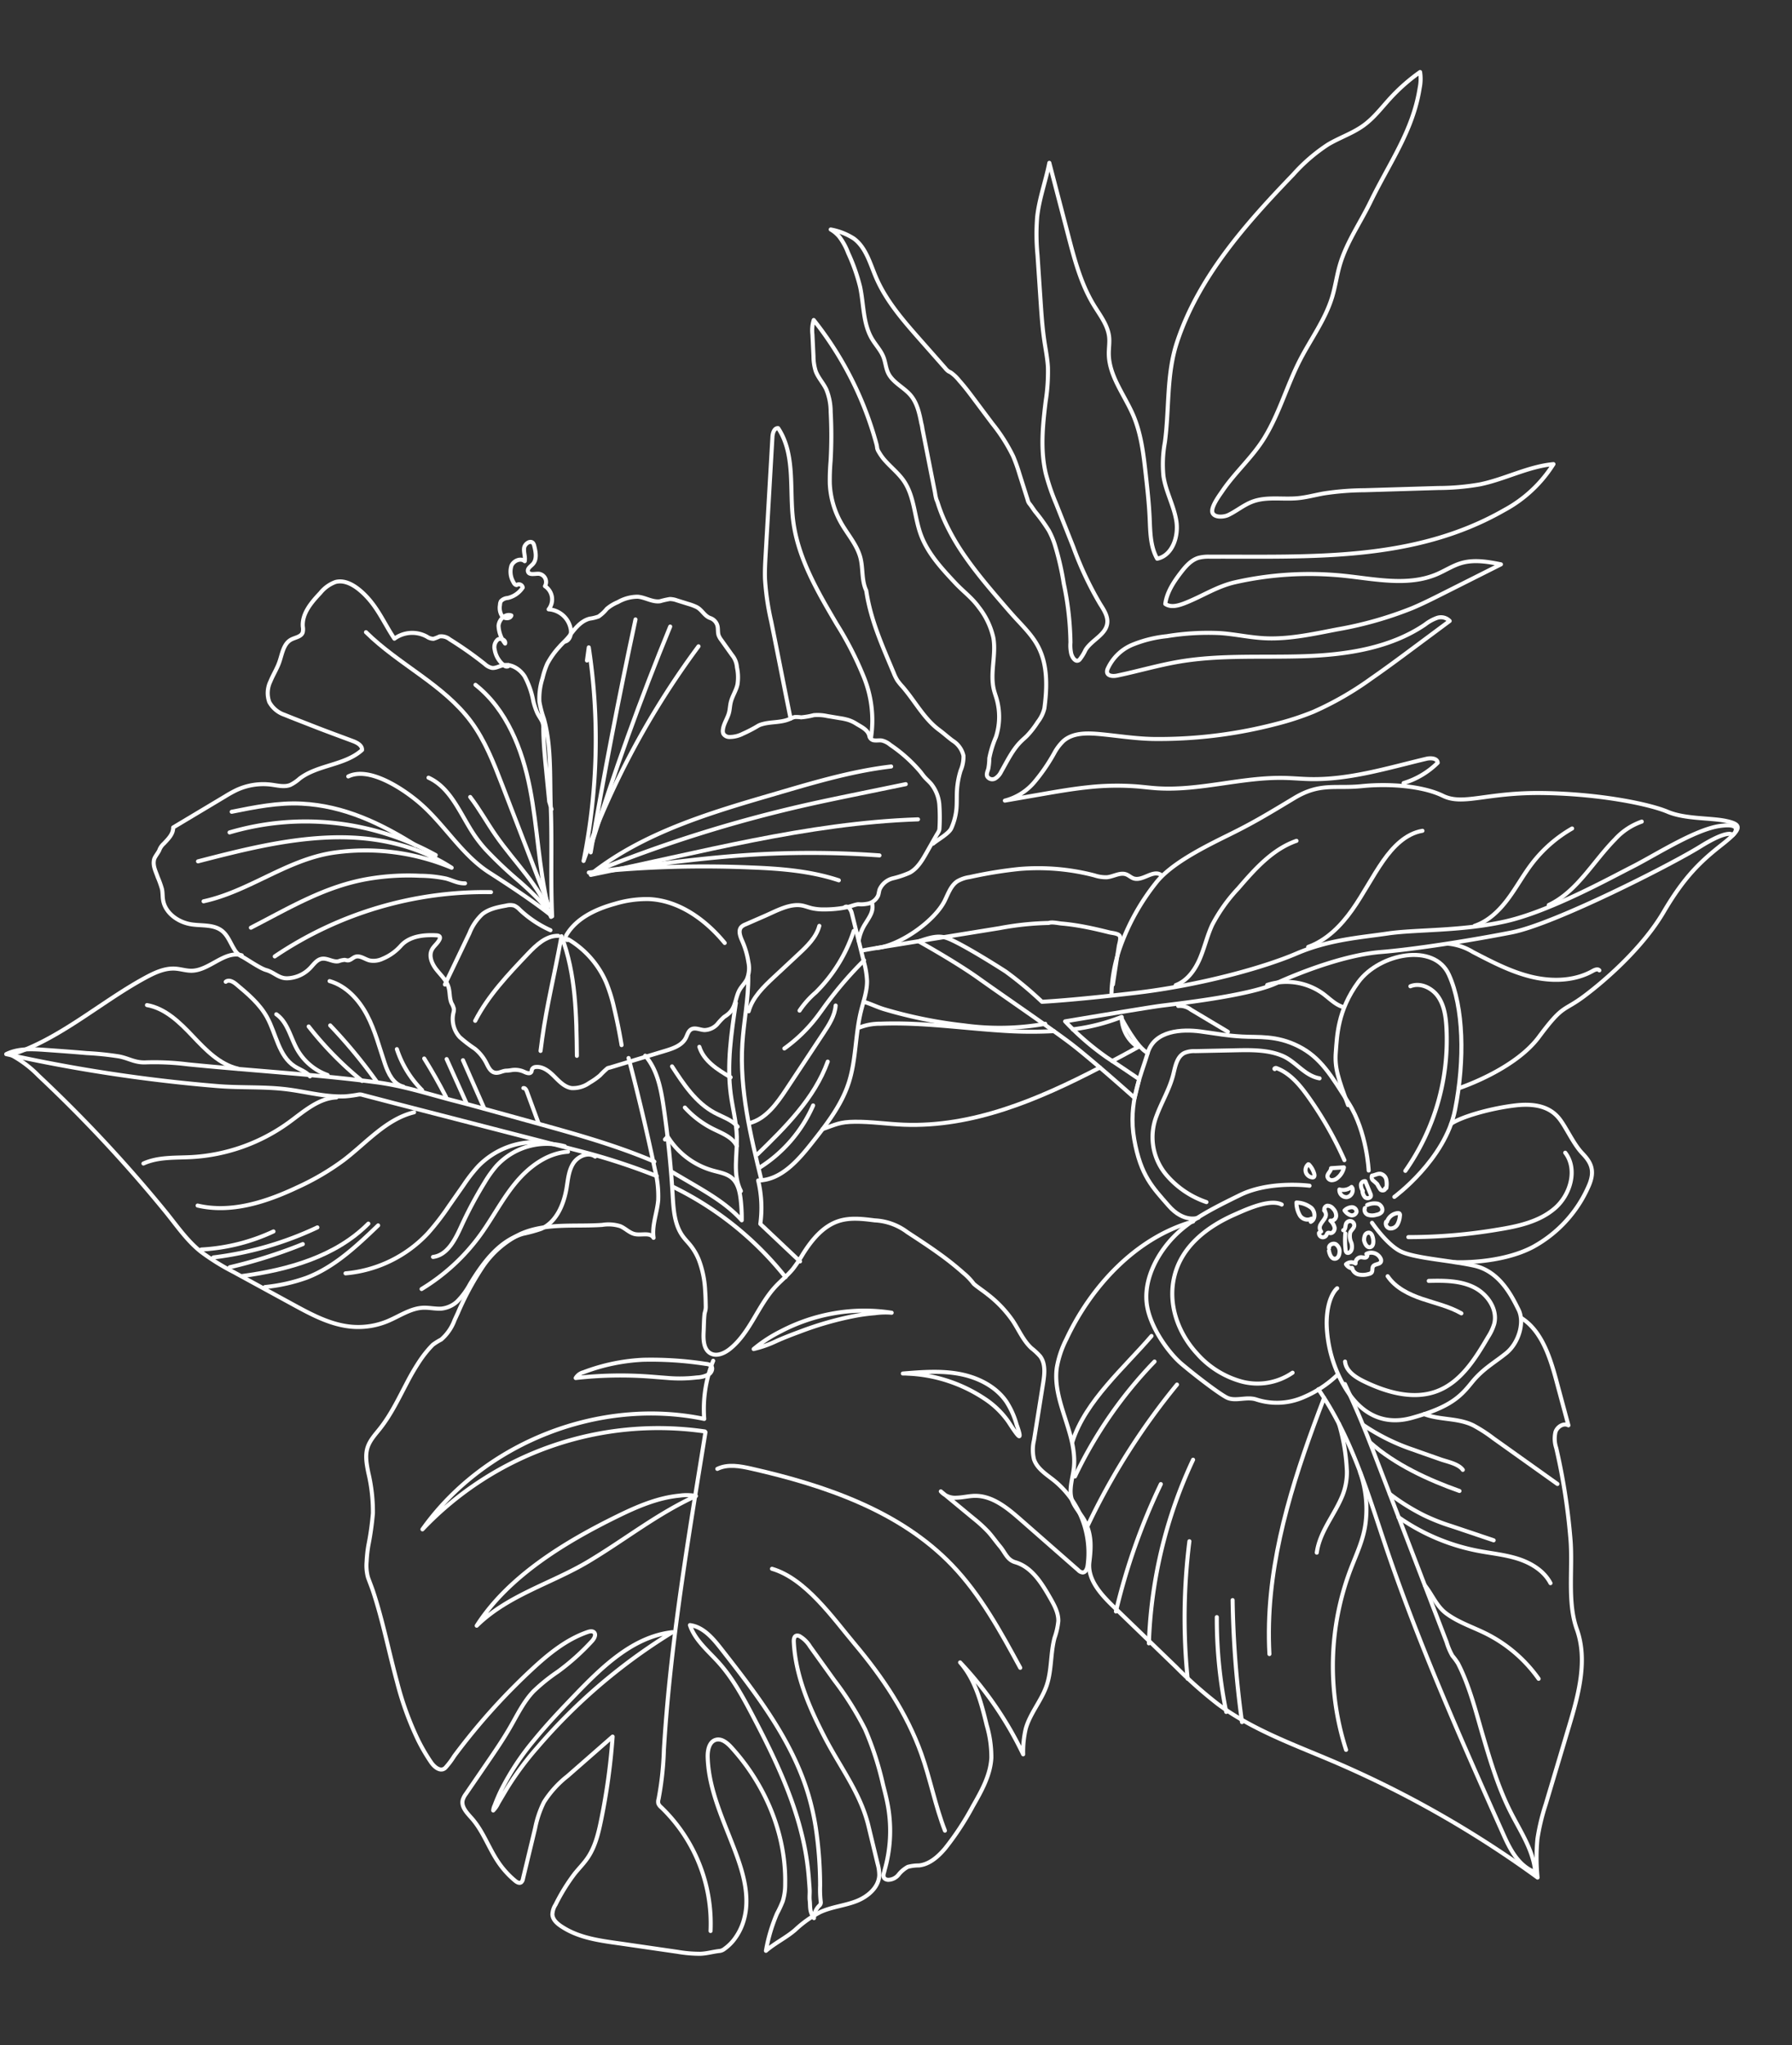 <svg xmlns="http://www.w3.org/2000/svg" width="443.015" height="505.386" viewBox="0 0 443.015 505.386"><rect x="0" y="0" width="443.015" height="505.386" fill="#333333" stroke="none"/><g transform="translate(125.344 566.945) rotate(-112)"><path d="M.384,17.078c-.127,1.134,1,2.029,2.093,2.342A5.933,5.933,0,0,0,9.3,16.241a3.921,3.921,0,0,0,5.652,1.311,2.052,2.052,0,0,0,3.382-.222c.438-.909.533-2.421,1.537-2.321.765.076.926,1.091,1.251,1.789.663,1.425,2.472,1.812,4.03,2.021a1.831,1.831,0,0,0,.718,0c1.05-.283.686-2-.264-2.527s-2.152-.484-3.064-1.075c1.2-.623,1.149-2.522.186-3.468a5.026,5.026,0,0,0-3.784-1.077c-.426.018-.924.1-1.118.48a.959.959,0,0,1-1.141,1.173,6.135,6.135,0,0,1-1-4.4,2.5,2.5,0,0,0-.092-1.859,2,2,0,0,0-.77-.556A3.847,3.847,0,0,0,12.1,4.936c-.912.269-1.488,1.593-.756,2.2,1.079-1.156.232-3.211-1.193-3.9A7.68,7.68,0,0,0,5.491,3.1c.724.542,1.8-.471,1.587-1.35a2.509,2.509,0,0,0-2.02-1.6A6.215,6.215,0,0,0,.333.986C-.032,1.224-.154,2,.261,1.875" transform="translate(372.887 149.263)" fill="none" stroke="#fff" stroke-linecap="round" stroke-linejoin="round" stroke-width="1"></path><g transform="translate(0 0)"><path d="M0,2.1s3.824,15.1,14.339,21.986,22.75,11.47,31.543,11.088,11.28-13.955,6.691-21.412S42.06,3.824,38.618,2.1,32.464.191,25.313,0" transform="translate(169.231 302.86)" fill="none" stroke="#fff" stroke-linecap="round" stroke-linejoin="round" stroke-width="1"></path><path d="M0,51.686s8.984,3.161,17.2,1.676S30.4,51.112,34.985,47.1s5.735-8.411,7.455-12.044,2.676-4.97,4.971-8.984,4.588-10.515,0-14.148S37.853,2.744,28.867.833,16.059.642,10.513,2.553,4.97,8.29,4.97,8.29" transform="translate(177.643 249.836)" fill="none" stroke="#fff" stroke-linecap="round" stroke-linejoin="round" stroke-width="1"></path><path d="M47.909,48.756s4.879-8.546,4.3-16.766-1.147-13.955-3.44-19.117S42.083,2.357,36.346.637s-13.764.382-17.4,2.295S8.94,8.57,7.094,10.132,5.533,14.814,3.831,16.8A16.409,16.409,0,0,0,0,27.727,27.67,27.67,0,0,0,1.986,37.66" transform="translate(131.737 237.797)" fill="none" stroke="#fff" stroke-linecap="round" stroke-linejoin="round" stroke-width="1"></path><path d="M36.993,7.764s-.852-3.122-7.1-5.677A32.241,32.241,0,0,0,13.437.384C9.889.952,1.518,2.938.381,12.872S.807,26.068,2.935,29.9s2.414,6.954,3.549,10.643,5.251,7.094,8.8,6.81,10.5-.709,14.191-6.1S36.851,27.914,39.83,25.5s8.94-3.689,8.94-3.689" transform="translate(116.597 275.64)" fill="none" stroke="#fff" stroke-linecap="round" stroke-linejoin="round" stroke-width="1"></path><path d="M3.914,0S-.857,10.307.136,19.531a31.388,31.388,0,0,0,8.94,18.448c2.838,2.837,5.109,2.554,7.947,1.419s7.1-1.277,9.791-1.988,5.677-2.7,7.38-8.94S36.557,15,35.943,12.087" transform="translate(144.797 312.686)" fill="none" stroke="#fff" stroke-linecap="round" stroke-linejoin="round" stroke-width="1"></path><path d="M.074,70.772S-.921,85.209,4.4,93.927s3.488,7.8,5.164,14.166,5.7,17.932,11.9,25.975,8.211,13.24,10.055,19.608,2.849,6.369,5.028,3.185,4.189-9.218,7.541-12.57,10.223-13.575,15.753-26.646,4.525-19.618,8.715-23.384,7.877-11.328,9.719-17.686S82.971,67.37,81.8,60s-1.844-11.4-2.347-18.1S78.278,25.64,75.094,20.278A55.365,55.365,0,0,0,63.866,6.369,37.382,37.382,0,0,0,53.979,0" transform="translate(188.086 258.969)" fill="none" stroke="#fff" stroke-linecap="round" stroke-linejoin="round" stroke-width="1"></path><path d="M10.287,0S2.226.753,0,2.788" transform="translate(225.055 258.969)" fill="none" stroke="#fff" stroke-linecap="round" stroke-linejoin="round" stroke-width="1"></path><path d="M23.963,26.155S19.731,45.294,18.81,48.974s-6,21.348-5.666,29.078S13.1,97.007,10.62,104.92s-5.611,21.348-7.637,31.837.736,42.7,2.209,51.16-.4,8.532-.4,8.532,1.769,3.983,3.294-2.091S7.4,176.875,6.849,170.434s-2.576-23.188-.736-34.229,6.462-21.164,8.107-27.973,4.039-13.986,3.856-22.82,1.656-25.028,5.888-40.486,6.625-22.267,6.625-22.267a91.313,91.313,0,0,0,10.306-5.521c3.129-2.208,9.806-7.1,12.515-9.753C55.06,5.764,55.667,4.416,55.85,0c0,0-7.962,6.464-14.036,10.329S24.148,21.922,18.627,25.236,0,34.988,0,34.988l3.842,2.794s4.742-3.162,7.922-5.37A65.769,65.769,0,0,1,23.963,26.155Z" transform="translate(215.979 219.602)" fill="none" stroke="#fff" stroke-linecap="round" stroke-linejoin="round" stroke-width="1"></path><path d="M66.363,97.582c.4,0,1.549.174,1.948.171l8.155,2.4c3.077.9,6.2,1.853,9.189,3.029a3.816,3.816,0,0,0,1.6.379c.878-.04,1.726-.3,2.612-.33a18.207,18.207,0,0,1,2.925.18,20.936,20.936,0,0,0,6.483.321c2.137-.4,4.256-1.89,4.588-4.038.142-.92-.037-1.931.441-2.73a3.827,3.827,0,0,1,1.508-1.227,91.448,91.448,0,0,0,8.919-5.758,3.333,3.333,0,0,0,1.607-2.061,10.611,10.611,0,0,1,.012-1.606,2.883,2.883,0,0,1,1.083-1.3,7.476,7.476,0,0,0,2.568-7.658c4.7-.969,9.035-.9,13.55-3.049,2.241-1.065,4.568-2.724,4.893-5.182a8.529,8.529,0,0,0-1.111-4.528c-1.337-2.933-3.022-6.149-6.1-7.117a3.527,3.527,0,0,1-1.3-.553c-.881-.765-.443-2.179-.574-3.338-.241-2.134-2.449-3.358-4.064-4.776-1.318-1.156-2.339-2.611-3.6-3.831a6.576,6.576,0,0,0-4.632-2.166,6.771,6.771,0,0,0-4.348,2.334c-1.777,1.821-3.511,3.7-5.263,5.547-2.35,2.476-4.78,5.189-7.091,7.7-.758.823-1.856,1.723-2.864,1.239-1.958-5.345.724-11.445-.77-16.94a10.384,10.384,0,0,1-.6-2.705c0-1.584,1.028-2.951,1.809-4.331a15.685,15.685,0,0,0,2-8.543,30.689,30.689,0,0,0-.377-3.077l-.9-5.742q-.713-4.562-1.425-9.122c-1.532-.579-2.174-2.226-2.819-3.592a4.08,4.08,0,0,0-.958-1.555c-.574-.464-1.192-1.771-1.8-2.2-1.318-.923-2.8-.707-4.407-.8A24.2,24.2,0,0,1,84.117.9C83.246.74,82.434.347,81.57.148,78.346-.6,75.012,1.557,73.33,4.408c-1.321,2.244-2.041,5.087-4.3,6.381-1.589.911-3.54.791-5.342,1.114a4.451,4.451,0,0,0-2.4,1.069c-.631.626-4.366,3.039-5.306,4.27-1.282,1.682-3.152,2.151-3.88,4.135a8.256,8.256,0,0,0,.231,6.18c.513,1.134,1.308,2.285,1.053,3.5-.293,1.384-1.853,2.235-2.12,3.625a5.709,5.709,0,0,1-.241,1.508c-.119.24-.316.437-.42.684-.275.645.153,1.372.122,2.073-.055,1.236-1.409,1.928-2.148,2.919a5.185,5.185,0,0,0-.823,3.159,12.254,12.254,0,0,0,1.274,5.358c1.419,2.855.474,6.242-.88,9.129-.145.313-.379.666-.724.648a.778.778,0,0,1-.484-.273c-.768-.781-.99-1.971-1.725-2.785-1.179-1.308-3.259-1.233-4.95-.738s-3.367,1.311-5.121,1.141c-1.355-.133-2.631-.852-3.992-.794a4.623,4.623,0,0,1-1.529,0,3.525,3.525,0,0,1-.926-.539,6.686,6.686,0,0,0-6.059-.723A33.852,33.852,0,0,0,18.6,57.826a10.849,10.849,0,0,1-4.259,1.311c-1.057.1-2.272.1-2.959.913-.732.866-.364,2.015-.741,3a9.316,9.316,0,0,0-.351,1.267,5.364,5.364,0,0,1-1.549,2.682c-.477.443-1.091,1.106-.694,1.624.154.2.423.286.593.477a1.128,1.128,0,0,1,.107,1.072c-.515,1.673-2.241,2.626-3.853,3.31S1.507,74.855.618,76.362a6.967,6.967,0,0,0-.443,4.584,17.319,17.319,0,0,0,.718,3.112,21.858,21.858,0,0,1,.93,2.324.809.809,0,0,1,0,.353c-.067.383-.092.771-.127,1.158l-.228,2.522-.457,5.043-.53,5.849c-.185,2.036-.3,4.319,1.033,5.872.547.641,1.341,1.169,1.477,2,.182,1.121-.917,1.991-1.39,3.022a4.456,4.456,0,0,0,.168,3.488,16.187,16.187,0,0,1,1.017,2.189c.06.251.1.506.165.756a5.624,5.624,0,0,0,.561,1.432c.953,1.636,2.9,2.431,4.071,3.923.645.822,1.028,1.832,1.72,2.615a7.177,7.177,0,0,0,3.85,1.963,20.6,20.6,0,0,0,5.341.532c1.242-.04,2.8-.021,3.329,1.1a2.994,2.994,0,0,1,.2,1.21l.148,5.267c.086,3.04.585,6.864-1.062,9.42-.457.709-1.05,1.321-1.538,2.009a13.061,13.061,0,0,0-1.4,2.684,27.3,27.3,0,0,0-1.6,5.437c-.16.891-.133,1.852-.331,2.725a1.389,1.389,0,0,1-.121.319,7.267,7.267,0,0,0-.6,1.746,3.594,3.594,0,0,0,.793,3.4c.4.37.9.6,1.311.956a4.87,4.87,0,0,1,1.3,4.058,24.089,24.089,0,0,0-.263,4.4c.27,2.168,1.68,4,3.039,5.709l3.066,3.865c.361.454.7,1.082,1.259,1.311a44.994,44.994,0,0,0,5.646,2.241,9.453,9.453,0,0,0,5.422-.034c.681-.235,1.321-.573,2-.817.556-.2,1.135-.335,1.7-.5a36.646,36.646,0,0,0,8.957-4.41,4.927,4.927,0,0,0,1.793-1.558c.292-.5.4-1.091.669-1.6a1.379,1.379,0,0,1,1.381-.845c1.6.353,2.869-.906,4.192-1.87a8.53,8.53,0,0,0,1.609-1.512,15.327,15.327,0,0,0,1.156-1.716l1.653-2.7a11.179,11.179,0,0,0,1.441-2.99,18.427,18.427,0,0,1,.669-3.107,7.763,7.763,0,0,0,.663-1.431,5.14,5.14,0,0,0,.021-1.318c-.081-2.423,1.187-4.624,1.375-7.012a3.429,3.429,0,0,0-.017-.9q-.066-.419-.124-.839a32.988,32.988,0,0,1-.277-3.338,7.289,7.289,0,0,1,.493-3.4,1.754,1.754,0,0,1,1.254-1.094,1.729,1.729,0,0,1,.972.238c1.341.7,2.169,2.1,3.385,3,.686.509,1.482.848,2.177,1.341,1.3.915,2.191,2.316,3.5,3.211a11.549,11.549,0,0,0,3.977,1.468,5.368,5.368,0,0,0,3.275.012l4.436-1.065a4.527,4.527,0,0,1,1.306-.182c.794.043,1.514.5,2.3.61a2.768,2.768,0,0,0,2.438-.917c1.013-1.173,2.669-1.121,3.83-2.148a13.612,13.612,0,0,0,1.471-1.612l1.855-2.267a5.342,5.342,0,0,0,.964-1.491,21.893,21.893,0,0,0,.393-2.447c.448-1.836,2.252-3.006,3.106-4.693a9.906,9.906,0,0,0,.6-5.063,10.221,10.221,0,0,0-.512-3.156,9.666,9.666,0,0,1-.993-2.585,10.166,10.166,0,0,1,.322-2.221c.315-2.217-.9-4.334-2.065-6.244-.642-1.052-1.027-2.291-1.6-3.384a19.755,19.755,0,0,0-2.742-4.291,19.747,19.747,0,0,0-2.823-2.391,16.348,16.348,0,0,0-5.122-2.919,25.72,25.72,0,0,0-4.3-.555c-7-.735-14.435-4.276-21.027-6.645-8.422-3.028-16.58-6.786-25.013-9.748" transform="translate(269.74 50.08)" fill="none" stroke="#fff" stroke-linecap="round" stroke-linejoin="round" stroke-width="1"></path><path d="M.978,69.257C-.669,52.066-.967,34.547,6.05,18.989c1.665-3.692,3.743-7.2,5.219-10.976C12.591,4.626,12.38,3.55,12.551,0" transform="translate(225.16 180.199)" fill="none" stroke="#fff" stroke-linecap="round" stroke-linejoin="round" stroke-width="1"></path><path d="M10.92,0A49.376,49.376,0,0,0,9.235,12.359,8.978,8.978,0,0,0,.8,13.283C.522,10.908.252,8.517,0,6.117" transform="translate(226.483 246.767)" fill="none" stroke="#fff" stroke-linecap="round" stroke-linejoin="round" stroke-width="1"></path><path d="M18.836,0a14.185,14.185,0,0,1-1.1,5.16c-3.387,9.426-8.5,18.117-12.832,27.148A104.521,104.521,0,0,0,0,44.163" transform="translate(238.746 198.1)" fill="none" stroke="#fff" stroke-linecap="round" stroke-linejoin="round" stroke-width="1"></path><path d="M0,54.225,5.5,57.5l2.713,1.615c.561.335,1.635,1.3,2.34,1.164.684-.127,1.335-1.493,1.719-2.02.555-.764,1.106-1.529,1.647-2.3,1.14-1.63,2.238-3.287,3.248-5,.544-.921,1.062-1.856,1.544-2.811.371-.732,1.338-2.091,1.338-2.915a73.886,73.886,0,0,0,3.37-11.758l6.827-30c.261-1.147.522-2.308.742-3.475" transform="translate(243.955 205.881)" fill="none" stroke="#fff" stroke-linecap="round" stroke-linejoin="round" stroke-width="1"></path><path d="M21.89,0C20.778,1.445,19.4,2.612,18.265,4.033Q16.317,6.474,14.51,9.023A112.025,112.025,0,0,0,7.171,20.83,64.573,64.573,0,0,0,0,39.609" transform="translate(241.223 201.359)" fill="none" stroke="#fff" stroke-linecap="round" stroke-linejoin="round" stroke-width="1"></path><path d="M9.53,0c-1.566,5.48.756,15.714,4.543,19.973,1.288,1.448,2.893,2.8,3.28,4.7a8.347,8.347,0,0,1-.176,3.179A108.758,108.758,0,0,1,14.458,39.91a55.288,55.288,0,0,1-8.453,16.72,8.95,8.95,0,0,0-1.592,2.716c-.454,1.564-.027,3.474-1.132,4.672-.466.5-1.138.785-1.589,1.3C.156,67.1,1.925,70.551,0,71.894" transform="translate(264.67 209.356)" fill="none" stroke="#fff" stroke-linecap="round" stroke-linejoin="round" stroke-width="1"></path><path d="M.083,113.46a20.374,20.374,0,0,0,1.494,9.692c1.089.353,1.8-1.13,1.969-2.264,1.473-9.682,2.282-19.641,6.166-28.633.811-1.876,1.749-3.7,2.56-5.571,4.213-9.75,4.872-20.8,9.514-30.352.692-1.425,1.47-2.808,2.183-4.222a65.477,65.477,0,0,0,4.4-11.448c1.043-3.63,1.841-7.325,2.637-11.016l1.984-9.207a14.137,14.137,0,0,0,1.537,8.523,44.712,44.712,0,0,0,4.78,7.2,12,12,0,0,1,1.942,3.257c1.057,3.117-.509,6.454-2.033,9.371-2.024,3.868-4.3,7.646-5.972,11.673q-1.006,2.424-1.9,4.895-1.79,4.938-3.121,10.026A114.555,114.555,0,0,0,25.42,89.8a68.92,68.92,0,0,0-.648,9.583,78.532,78.532,0,0,0,2.252,16.283c.947,4.207,2.035,8.381,3.123,12.554l2.817,10.805a2.99,2.99,0,0,0,1.871-2.609,10.626,10.626,0,0,0-.411-3.359c-2.188-10.136.319-20.7,3.863-30.445S46.44,83.45,48.672,73.324c1.134-5.147,1.638-10.411,2.573-15.6.173-.956.729-2.178,1.68-1.983a1.685,1.685,0,0,1,.785.5,11.589,11.589,0,0,1,3.184,7.916,30.714,30.714,0,0,1-1.23,8.628A62.691,62.691,0,0,1,51.4,85.365c-1.711,3.482-3.954,6.653-5.518,10.211-2.362,5.373-3.309,11.176-4.438,16.9a92.151,92.151,0,0,0-2.072,19.113c.038,2.776.266,5.547.493,8.314l1.324,16.117c1.813-2.751,3.622-5.672,3.957-8.951.223-2.191-.232-4.39-.281-6.592-.17-7.741,4.565-14.586,8.2-21.424A83.4,83.4,0,0,0,61.7,93.44c.739-4.519-.16-8.735-.127-13.314.012-1.737.176-3.766,1.632-4.713,2.542,1.454,4.274,3.976,5.756,6.5.973,1.659,1.907,3.488,1.725,5.4a9.875,9.875,0,0,1-.791,2.7c-9.238,23.106-20.075,46.171-16.59,71.742a32.586,32.586,0,0,0,5.985,15.581c1.815-6.04,1.025-12.559,2.175-18.761A60.508,60.508,0,0,1,64.49,148.7l6.3-17.058A69.085,69.085,0,0,0,73.835,122c.457-2.165.706-4.377,1.346-6.494,1.088-3.593,3.3-6.925,3.387-10.678.053-2.279-.694-4.5-.828-6.78-.063-1.063.556-3.269,1.885-3.37,1.456-.11,3.453,3.226,4.149,4.264,3.127,4.664,4.948,10.031,8.333,14.6,4.183,5.646,9.878,9.983,14.476,15.3,3.85,4.449,6.963,9.612,11.555,13.291,2.091,1.674,4.442,3,6.546,4.659,4.562,3.6,7.771,8.59,11.665,12.9,7.172,7.938,12.371,16.357,21.563,21.83a11.029,11.029,0,0,0,3.573,1.54,45.739,45.739,0,0,0-3.228-9.229c-1.344-2.829-2.993-5.555-3.758-8.592-.825-3.265-.579-6.7-1.1-10.032a42.949,42.949,0,0,0-3.671-10.759c-6.928-15.512-14.762-31.264-27.753-42.21-6.4-5.393-14.459-7.816-21.725-11.971a29.787,29.787,0,0,0-7.593-3.442c-3.744-.907-7.721-.336-11.476-1.2s-7.548-4.093-6.868-7.884c3.433-.466,6.81.912,10.078,2.061,3.381,1.19,6.835,2.157,10.286,3.124,4.782,1.34,9.647,2.69,14.614,2.608,5.561-.093,11.363-1.952,16.526.113,1.248.5,2.408,1.214,3.7,1.593,2.823.828,5.82-.055,8.723-.536,6.076-1.005,12.287-.214,18.395.579l18.378,2.386c-3.838-2.505-7.261-5.651-11.3-7.809a54.211,54.211,0,0,0-8.726-3.434L144.234,74.9c-3.17-1.039-6.343-2.081-9.586-2.86-2.128-.51-4.288-.911-6.358-1.616a47.313,47.313,0,0,1-7.574-3.662c-5.234-2.907-10.652-5.759-16.571-6.667a53.576,53.576,0,0,0-7.8-.426L84.8,59.6a84.086,84.086,0,0,0-15.541.868c-1.711.31-3.582.7-5.1-.142-2.528-1.4-2.392-5.122-4.106-7.454A11.849,11.849,0,0,1,58.4,50.65a.87.87,0,0,1-.032-.767c.344-.617,1.463-.7,2.075-.641a9.164,9.164,0,0,1,2.712.872,74.336,74.336,0,0,0,14.091,3.912,69.177,69.177,0,0,0,9.841,1.558,19.966,19.966,0,0,0,3.726-.073A42.725,42.725,0,0,0,96.4,54.136c.807-.215,1.63-.342,2.42-.6a2.38,2.38,0,0,1,.97-.032l1.3.1,5.179.4.208.017a42.134,42.134,0,0,0,4.647.191,42.37,42.37,0,0,0,9.415-1.743l7.328-1.939c1.862-.492,3.728-.987,5.538-1.65a10.1,10.1,0,0,0,2.712-1.222c.18-.139.332-.312.519-.44a4.128,4.128,0,0,1,.99-.42l4.908-1.731,3.779-1.334c6-2.116,12.127-4.256,18.488-4.392,3.735-.079,7.767.469,10.952-1.48a15.757,15.757,0,0,0,4.233-4.468,7.94,7.94,0,0,1-2.46,1.294,15.849,15.849,0,0,1-4.528.526,46.5,46.5,0,0,1-8.848-.391c-4.355-.753-8.636-2.753-13.007-2.1-1.792.27-3.529.985-5.342.947-1.35-.029-2.678-.478-4.027-.393-2.646.166-4.733,2.3-7.259,3.11-2.365.755-4.925.293-7.363-.174a7.433,7.433,0,0,1-1.279-.244l-1.534-.295-3.323-.637-6.39-1.225-3.068-.588-1.532-.293a12.458,12.458,0,0,0-1.595-.3c-.312-.018-.622.009-.94-.017a40.342,40.342,0,0,0-4.957-.089A55.435,55.435,0,0,0,92.706,33.9c-3.269.736-6.485,1.69-9.672,2.719-1.768.571-3.526,1.167-5.284,1.765-1.19.4-2.379.81-3.556,1.245-2.89,1.071-5.758,2.347-8.822,2.678-5.231.565-10.345-1.679-14.918-4.282a8.791,8.791,0,0,1-2.49-2.774,22.738,22.738,0,0,1-2.157-3.7c-.263-.619-.469-1.259-.726-1.879-1.152-2.779-3.255-5.031-5.113-7.4a3.968,3.968,0,0,1-1.011-2.017,1.447,1.447,0,0,1,1.23-1.625c.649,0,1.132.565,1.645.962a15,15,0,0,0,2.305,1.2,25.541,25.541,0,0,1,4.256,3.482,16.164,16.164,0,0,0,8.7,3.694c.768.078,1.543.1,2.308.212,4.27.613,7.779,3.808,12,4.7a18.891,18.891,0,0,0,8.343-.524c2.815-.69,5.009-2.1,7.713-3.142,4.614-1.787,9.389-3.6,14.333-3.42,4.623.165,9.239,2.065,13.76,1.088,2.2-.477,4.195-1.606,6.309-2.374a12.489,12.489,0,0,1,2.7-.681,2.739,2.739,0,0,1,1.034-.029,6.309,6.309,0,0,0,.9.2q1.228.147,2.46.26,2.463.225,4.937.306a85.451,85.451,0,0,0,9.887-.254,85.219,85.219,0,0,0,9.791-1.395q3.662-.74,7.247-1.8a8.616,8.616,0,0,0-3.164-1.627l-5.133-1.789a12.214,12.214,0,0,0-3.627-.862c-1.714-.047-3.368.625-5.078.736a14.583,14.583,0,0,1-5.6-1.072A106.5,106.5,0,0,1,126.9,11.907a54.389,54.389,0,0,0-5.043-2.244,21.653,21.653,0,0,0-10.128-1.051c-3.265.443-6.5,1.636-9.769,1.19-2.712-.371-5.266-1.862-8-1.694C86.84,6.376,79.834,6.681,72.5,6.778a11.128,11.128,0,0,0-1.978.142,14.367,14.367,0,0,0-1.929.594C64.169,9.047,59.294,9.456,55.3,11.9c-1.338.817-2.421,1.311-3.757,2.13A5.936,5.936,0,0,1,47.1,15.1a8.631,8.631,0,0,1-3.109-2.01,20.561,20.561,0,0,0-4.4-2.767c-1.288-.6-2.637-1.06-3.9-1.7A15.223,15.223,0,0,1,31.616,5.6C30.6,4.545,30.249,1.383,29.778,0" transform="translate(263.113 231.941)" fill="none" stroke="#fff" stroke-linecap="round" stroke-linejoin="round" stroke-width="1"></path><path d="M0,16.794a28.411,28.411,0,0,0,14.165,3.835,83.016,83.016,0,0,0,14.768-1.3c9.256-1.384,18.824-2.808,27.866-.391,7.525,2.01,14.875,6.659,22.507,5.1.44-.859-.6-1.706-1.473-2.119L51.548,9.491c-1.862-.88-3.729-1.763-5.668-2.461A64.828,64.828,0,0,0,35.662,4.551C27.5,3.034,19.76,1.517,11.6,0" transform="translate(323.138 210.855)" fill="none" stroke="#fff" stroke-linecap="round" stroke-linejoin="round" stroke-width="1"></path><path d="M0,0A11.1,11.1,0,0,1,3.4,3.219C4.63,4.872,5.452,6.3,7.5,6.574" transform="translate(277.495 205.881)" fill="none" stroke="#fff" stroke-linecap="round" stroke-linejoin="round" stroke-width="1"></path><path d="M217.294,111.556q-14.04-1.787-27.975-4.282a26.534,26.534,0,0,1-7.278-2.053c-2.829-1.415-5.189-3.827-8.262-4.579,1.7-.246,1.641-2.73,2.695-4.091.8-1.037,2.13-1.531,3.057-2.461a9.713,9.713,0,0,0,1.966-4.024c2.1-6.45,5.712-12.672,5.5-19.452a23.8,23.8,0,0,0-4.14-11.969,70.982,70.982,0,0,0-8.19-9.841l-1.309-1.395a11.624,11.624,0,0,1-3.213-4.853,15.579,15.579,0,0,0-.425-2.42q-.316-.738-.683-1.454a28.738,28.738,0,0,0-1.621-2.763,55.474,55.474,0,0,0-3.931-5.138c-2.79-3.316-5.77-6.529-7.953-10.3l-.1-.168c-.936-1.644-1.749-3.431-3.205-4.64-1.627-1.352-3.81-1.775-5.889-2.166a41.611,41.611,0,0,1-9.655-2.683A71.676,71.676,0,0,1,129.7,6.786a32.307,32.307,0,0,0-3.5-1.874,11.242,11.242,0,0,0-3.752-1.166c-1.218-.057-2.452-.04-3.677-.119-2.58-.166-5.153-.445-7.716-.775-5.139-.661-10.251-1.531-15.4-2.139A77.084,77.084,0,0,0,80.392.18a46.427,46.427,0,0,0-6.2.915c-1.236.27-3.171,1.173-2.571,2.753A20.476,20.476,0,0,0,73.5,6.972q1.989,3.263,3.819,6.621,3.66,6.71,6.653,13.757,1.091,2.566,2.09,5.173c2.027,5.287,3.79,10.837,3.5,16.493-.027.558-.142,1.215-.648,1.453-.742.35-1.462-.512-1.821-1.251A57.6,57.6,0,0,1,83.25,38.6a44.734,44.734,0,0,0-2.282-7.515c-1.47-3.2-3.885-5.848-6.054-8.621-2.136-2.728-4.057-5.616-5.976-8.5l-5.2-7.826a4.725,4.725,0,0,0-1.12-1.3c-1.444-1.022-3.4-.177-5.066.41-3.99,1.4-8.369,1.112-12.5,2.013A21.982,21.982,0,0,0,39.261,9.4c-.472.255-1.005.669-.906,1.2a1.335,1.335,0,0,0,.628.749l10.5,7.5a25.4,25.4,0,0,1,5.151,4.433,25.434,25.434,0,0,1,3.786,7.831l4.866,13.969A156.949,156.949,0,0,1,45.195,34.7c-2.793-1.847-5.591-3.851-7.435-6.647-.9-1.37-1.552-2.89-2.348-4.326a47.362,47.362,0,0,0-5.354-7.292A4.74,4.74,0,0,0,28.1,14.81c-1.434-.486-2.922.469-4.138,1.373-4.224,3.144-6.7,7.906-9.358,12.455L7.965,40.022a33.121,33.121,0,0,0-2.544,4.989c-.584,1.557-.713,3.184-1.169,4.759a2.365,2.365,0,0,0,.034,1.291A11.169,11.169,0,0,0,5.39,53.9,14.326,14.326,0,0,0,9.51,58.48a16.33,16.33,0,0,0,2.51,1.511c4.032,1.957,8.618,2.409,13.1,2.544,8.288.247,16.849-.452,24.626,2.423,1.6.591,3.407,1.755,3.246,3.453-.142,1.5-1.749,2.357-3.162,2.883-11.616,4.32-24.895,4.568-36.291-.3a14.052,14.052,0,0,1-3.711-2.137,28.213,28.213,0,0,1-2.307-2.464,41.133,41.133,0,0,0-7.519-6C.952,63.2,1.13,66.22,2.082,69.03a27.1,27.1,0,0,1,1.761,7.46c.128,3.048-.773,6.051-.84,9.1s1.019,6.485,3.789,7.76a10.32,10.32,0,0,0,2.843.7l9.465,1.4c8.266,1.221,15.982-1.025,24.3-1.816s16.917-1,24.811,1.743c.564.2,1.231.565,1.182,1.159a1.181,1.181,0,0,1-.448.733,7.43,7.43,0,0,1-3.309,1.41l-10.047,2.444a77.2,77.2,0,0,1-14.048,2.51,77.063,77.063,0,0,1-14.372-1.027c-1.864-.25-3.729-.5-5.565-.9A35.023,35.023,0,0,1,7.453,95.028L7.2,94.866c-.868-.764-1.642-.972-2.217.032a3.335,3.335,0,0,0,.173,2.924,7.449,7.449,0,0,1,.94,2.864,10.46,10.46,0,0,1-.718,2.716c-.707,2.533.267,5.223,1.494,7.548A69.094,69.094,0,0,0,14,121.235c2.655,3.375,5.454,6.865,9.34,8.692a27.837,27.837,0,0,0,7.9,1.957c5.622.82,11.509,1.616,16.862-.287a88.812,88.812,0,0,1-26.9,5.95,24.82,24.82,0,0,1,5.6,2.938c3.15,2.415,4.98,6.2,7.982,8.8,3.02,2.611,7.009,3.836,10.2,6.233a17.528,17.528,0,0,0,3.524,2.435c1.877.788,4.01.53,6.03.257,4.18-.565,8.792-1.366,11.4-4.681,1.314-1.67,3.072-1.406,5.092-2.062,1.457-.472,2.958-.808,4.4-1.337a34.724,34.724,0,0,0,4.484-2.155l9.168-4.959a4.7,4.7,0,0,0-2.939,3.109c-.519,1.39-.7,2.89-1.24,4.273-1.567,4.025-5.738,6.3-9.6,8.249l-17.017,8.581a1.705,1.705,0,0,0-.926.8c-.261.7.458,1.366,1.106,1.748A23.058,23.058,0,0,0,81.046,170c2.148-1.21,4.311-2.831,6.771-2.664a9.992,9.992,0,0,1,4.325,1.751l12.2,7.356c1.986,1.2,4.264,2.441,6.5,1.842a16.188,16.188,0,0,0,2.666-1.24c2.473-1.173,5.313-1.2,8-1.745a29.07,29.07,0,0,0,8.312-3.283c1.185-.661,2.307-1.444,3.492-2.1a2.167,2.167,0,0,1,.581-.226,15,15,0,0,0,3.089-1.263A72.026,72.026,0,0,0,143.6,164.7c2.709-1.7,5.333-3.531,7.958-5.359a14.56,14.56,0,0,0,5.747-6.407c1.448-2.579,2.932-5.261,3.167-8.208.33-4.1-1.807-7.991-4.219-11.329a36.358,36.358,0,0,1-2.464-3.617c-1.01-1.824-1.6-3.85-2.487-5.736-2.719-5.755-8.188-10.057-10.035-16.149-.512-1.685-.6-3.806.781-4.906,1.5-1.2,3.7-.435,5.451.373,1.335.619,2.727,1.176,4.027,1.867a3.281,3.281,0,0,1,.562.383,4.461,4.461,0,0,0,1.292.7c1.207.467,2.42.917,3.651,1.311a24.681,24.681,0,0,0,7.469,1.358,14.334,14.334,0,0,0,4.073-.564c.984-.289,1.932-.7,2.929-.939,3.436-.831,7,.382,10.347,1.511q10.342,3.485,20.958,6.066c4.433,1.078,9.169,2.024,13.482.53" transform="translate(54.674 30.734)" fill="none" stroke="#fff" stroke-linecap="round" stroke-linejoin="round" stroke-width="1"></path><path d="M129.635,122.625c-5.536,3.932-13.743,2.624-19.953,1.873l-1.291-.156-7.626-.924c1.057-.849.727-2.663-.293-3.556a7.271,7.271,0,0,0-3.783-1.335,156.343,156.343,0,0,1-22.319-5.215c-6.85-2.14-14.021-6.567-21.094-6.844-8.139-.318-15.109-5.639-21.471-10.724L15.966,83.084a52.386,52.386,0,0,0-7.093-5.049A49.467,49.467,0,0,0,0,74.481,258.705,258.705,0,0,0,45.888,38.066c7.4-7.4,14.49-15.319,23.418-20.776a106.511,106.511,0,0,1,12.371-6.161l19.672-8.756C105.307.61,109.986-1.137,113.781.954c3.173,1.749,5.787,2.979,9.406,2.79,2.211-.115,4.479-1.207,6.679-1.008,2.5.226,4.661,2.117,6.774,3.288,7.441,4.119,17.316,1.228,24.7,5.451A24.789,24.789,0,0,1,167,16.313c9.731,10.463,16.853,25.288,15.231,39.953" transform="translate(0 200.296)" fill="none" stroke="#fff" stroke-linecap="round" stroke-linejoin="round" stroke-width="1"></path><path d="M129.494,6.571c-2.748.116-5.5.245-8.248.3-4.083.086-8.168.015-12.252-.056L77.587,6.273,60.971,5.987a16.015,16.015,0,0,0-3.691.06,17.154,17.154,0,0,1-2.295.58c-6.318.565-12.894-.406-19.177-1.02C29.233,4.965,22.6,4.366,16,4.933,10.646,5.39,5.135,6.6,0,5.011,2.829,1.925,7.05,1.373,11.234,1.219,36.912.273,63.242-.611,88.97.921c14.166.845,27.811,2.191,41.789-.921" transform="translate(1.424 269.74)" fill="none" stroke="#fff" stroke-linecap="round" stroke-linejoin="round" stroke-width="1"></path><path d="M0,73.794A80.413,80.413,0,0,0,3.72,0C17.927,22.237,17.6,52.877,2.927,74.81A31.871,31.871,0,0,1,15.42,82.248" transform="translate(179.339 51.412)" fill="none" stroke="#fff" stroke-linecap="round" stroke-linejoin="round" stroke-width="1"></path><path d="M28.737,11.463c14.045,1.347,28-2.586,41.563-6.48C73.492,4.066,77,2.912,78.629.02,74.685-.222,71.021,1.825,67.3,3.168,62.5,4.9,57.373,5.49,52.294,6c-9.177.915-18.427,1.6-27.613.788q-2.294-.2-4.574-.538A65.825,65.825,0,0,1,9.438,3.785C8.563,3.5,7.683,3.237,6.815,2.93,6.008,2.644,5.226,2.19,4.4,1.972c-.687-.183-1.332-.483-2.02-.657A4.855,4.855,0,0,0,1.091,1.17C.84,1.175.2,1.4,0,1.324A4.369,4.369,0,0,1,2.354,3.683a1.058,1.058,0,0,0,.849.726A25.985,25.985,0,0,1,6.876,5.741a96.9,96.9,0,0,0,13.815,4.4A63.457,63.457,0,0,0,28.737,11.463Z" transform="translate(57.717 103.839)" fill="none" stroke="#fff" stroke-linecap="round" stroke-linejoin="round" stroke-width="1"></path><path d="M0,15.4c6.618.082,13.162,1.428,19.776,1.7,10.642.442,21.2-1.793,31.274-5.076C58.951,9.45,70.659,6.812,76.02,0" transform="translate(65.633 127.879)" fill="none" stroke="#fff" stroke-linecap="round" stroke-linejoin="round" stroke-width="1"></path><path d="M0,51.021c10.11-1.15,20.362-2.336,29.811-6.115C47.095,37.99,59.9,23.153,70.517,7.863,72.158,5.5,73.834,2.87,73.632,0" transform="translate(95.973 124.596)" fill="none" stroke="#fff" stroke-linecap="round" stroke-linejoin="round" stroke-width="1"></path><path d="M4.468,32.13c-.034-.2-.066-.406-.1-.611C2.745,21.051,4.135,9.991,0,0,8.425,11.855,11.019,28.129,12.047,42.359c.39,5.368.529,10.921-1.017,16.135A12.518,12.518,0,0,1,9.424,62.26C8.935,51.806,6.115,42.4,4.468,32.13Z" transform="translate(155.955 54.929)" fill="none" stroke="#fff" stroke-linecap="round" stroke-linejoin="round" stroke-width="1"></path><path d="M24.256,57.605c2.657-9.464-1.442-19.368-5.457-28.34-2.026-4.526-4.087-9.045-6.477-13.395A63.82,63.82,0,0,0,3.923,3.7,41.2,41.2,0,0,0,1.01.773,3.375,3.375,0,0,0,0,0,6.144,6.144,0,0,0,1.211,1.823c.9,1.193,1.821,2.37,2.715,3.569a76.8,76.8,0,0,1,6.461,10.631A140.938,140.938,0,0,1,20.772,42.164,140.446,140.446,0,0,1,24.256,57.605Z" transform="translate(112.087 41.603)" fill="none" stroke="#fff" stroke-linecap="round" stroke-linejoin="round" stroke-width="1"></path><path d="M0,.169A39.9,39.9,0,0,0,32.941.3,2.258,2.258,0,0,1,34.036,0a2.284,2.284,0,0,1,1.04.484A77.309,77.309,0,0,0,45.865,6.26C67.557,16.579,88.145,29.048,108.691,41.5l6.077,3.682" transform="translate(64.344 80.097)" fill="none" stroke="#fff" stroke-linecap="round" stroke-linejoin="round" stroke-width="1"></path><path d="M5.117,16.923A98.538,98.538,0,0,0,11.547,0a3.1,3.1,0,0,1,.6,2.287,47.827,47.827,0,0,1-2.663,14.86A88.418,88.418,0,0,1,2.718,31.166a2.5,2.5,0,0,1-.681.875c-.819.57-1.723-.255-1.94-1.022a6.616,6.616,0,0,1,.347-3.153A35.456,35.456,0,0,1,3.18,20.817C3.815,19.514,4.478,18.225,5.117,16.923Z" transform="translate(191.995 100.546)" fill="none" stroke="#fff" stroke-linecap="round" stroke-linejoin="round" stroke-width="1"></path><path d="M0,34.993a43.537,43.537,0,0,0,5.18-13.1A44.808,44.808,0,0,0,6,7.817,34.633,34.633,0,0,0,4.459,0a27.431,27.431,0,0,0-.264,6.092c.057,2,.037,4-.031,6.007a81.077,81.077,0,0,1-1.653,15c-.3,1.347-.654,2.684-1.069,4A18.577,18.577,0,0,1,0,34.993Z" transform="translate(189.241 144.021)" fill="none" stroke="#fff" stroke-linecap="round" stroke-linejoin="round" stroke-width="1"></path><path d="M25.152,0c-1.386,4.442-2.8,8.943-5.293,12.869S13.614,20.15,9.068,21.138a20.48,20.48,0,0,1-6.132.217C2.751,21.34.068,21.294,0,20.906s4.051-1.1,4.415-1.191a21.779,21.779,0,0,0,7.426-3.327A37.441,37.441,0,0,0,19.3,9.631a36.4,36.4,0,0,0,5.388-8.553A10.284,10.284,0,0,0,25.152,0Z" transform="translate(149.126 175.949)" fill="none" stroke="#fff" stroke-linecap="round" stroke-linejoin="round" stroke-width="1"></path><path d="M38.534,46.22A205.7,205.7,0,0,0,0,0,150.882,150.882,0,0,0,48.452,20.966l-2.84-1.63" transform="translate(321.296 150.22)" fill="none" stroke="#fff" stroke-linecap="round" stroke-linejoin="round" stroke-width="1"></path><path d="M43.222,38.685Q22.47,18.41,0,0" transform="translate(323.76 153.094)" fill="none" stroke="#fff" stroke-linecap="round" stroke-linejoin="round" stroke-width="1"></path><path d="M49.229,31.838Q24.96,15.394,0,0" transform="translate(322.596 152.647)" fill="none" stroke="#fff" stroke-linecap="round" stroke-linejoin="round" stroke-width="1"></path><path d="M5.4,77.879c2.722-9.924,3.6-20.4,4.627-30.634C11.593,31.757,13.054,15.185,8.805,0a334.11,334.11,0,0,1-4.3,54.527c-.749,4.624-1.6,9.233-2.443,13.842L0,79.595" transform="translate(309.055 151.586)" fill="none" stroke="#fff" stroke-linecap="round" stroke-linejoin="round" stroke-width="1"></path><path d="M0,80.155C9.464,54.287,12.564,26.89,17.57,0" transform="translate(299.857 150.579)" fill="none" stroke="#fff" stroke-linecap="round" stroke-linejoin="round" stroke-width="1"></path><path d="M0,56.583c4.753-5.6,8.084-12.259,11.086-18.966A268.813,268.813,0,0,0,24.93,0L21.459,12.976c-2.186,8.174-4.374,16.352-7,24.4A236.087,236.087,0,0,1,1.939,68.21" transform="translate(293.222 150.348)" fill="none" stroke="#fff" stroke-linecap="round" stroke-linejoin="round" stroke-width="1"></path><path d="M0,36.027C7.1,33.8,14,29.471,17.078,22.695a27.292,27.292,0,0,0,2.053-8.162C19.693,9.685,19.44,4.39,16.494.5,16.169.07,15.356-.252,15.237.272" transform="translate(289.434 138.957)" fill="none" stroke="#fff" stroke-linecap="round" stroke-linejoin="round" stroke-width="1"></path><path d="M0,2.42q4.5,1.008,9.068,1.7a39.011,39.011,0,0,0,6.765.571A23,23,0,0,0,29.171,0" transform="translate(275.572 139.467)" fill="none" stroke="#fff" stroke-linecap="round" stroke-linejoin="round" stroke-width="1"></path><path d="M4.491,0Q5.875.784,7.259,1.574c7.056,4.051,13.579,8.787,20.455,13.139l1.126.712C18.85,15.229,9.3,11.528,0,7.877" transform="translate(277.255 122.771)" fill="none" stroke="#fff" stroke-linecap="round" stroke-linejoin="round" stroke-width="1"></path><path d="M11.794,26.889c1.169-2.75-.076-5.872-1.311-8.595C7.571,11.87,4.6,5.348,0,0" transform="translate(294.699 110.577)" fill="none" stroke="#fff" stroke-linecap="round" stroke-linejoin="round" stroke-width="1"></path><path d="M2.666,29.212a27.479,27.479,0,0,1,7.582-5.157,4.113,4.113,0,0,0,1.433-.894,3.843,3.843,0,0,0,.723-1.822c.428-2.062.852-4.229.249-6.247a12.832,12.832,0,0,0-3.173-4.728L0,0" transform="translate(305.825 107.005)" fill="none" stroke="#fff" stroke-linecap="round" stroke-linejoin="round" stroke-width="1"></path><path d="M53.626,36.247C39.715,23.289,24.592,10.361,7.012,2.724Q3.561,1.225,0,0" transform="translate(76.043 234.005)" fill="none" stroke="#fff" stroke-linecap="round" stroke-linejoin="round" stroke-width="1"></path><path d="M0,0A245.949,245.949,0,0,1,28.821,9.145" transform="translate(62.995 221.42)" fill="none" stroke="#fff" stroke-linecap="round" stroke-linejoin="round" stroke-width="1"></path><path d="M0,0A114.884,114.884,0,0,1,22.593,6.619" transform="translate(66.785 218.747)" fill="none" stroke="#fff" stroke-linecap="round" stroke-linejoin="round" stroke-width="1"></path><path d="M0,0A151.315,151.315,0,0,1,31.323,13.13" transform="translate(77.977 212.978)" fill="none" stroke="#fff" stroke-linecap="round" stroke-linejoin="round" stroke-width="1"></path><path d="M0,0A115.935,115.935,0,0,1,37.978,27.127" transform="translate(89.663 207.368)" fill="none" stroke="#fff" stroke-linecap="round" stroke-linejoin="round" stroke-width="1"></path><path d="M0,0A155.04,155.04,0,0,1,25.032,22.086" transform="translate(100.013 202.764)" fill="none" stroke="#fff" stroke-linecap="round" stroke-linejoin="round" stroke-width="1"></path><path d="M0,0A168.993,168.993,0,0,1,24.739,34.269" transform="translate(121.612 203.498)" fill="none" stroke="#fff" stroke-linecap="round" stroke-linejoin="round" stroke-width="1"></path><path d="M0,0A106.824,106.824,0,0,1,18.957,28.868" transform="translate(134.751 205.881)" fill="none" stroke="#fff" stroke-linecap="round" stroke-linejoin="round" stroke-width="1"></path><path d="M0,0C8.112,6.739,12.133,18.755,16.869,27.886" transform="translate(142.978 208.542)" fill="none" stroke="#fff" stroke-linecap="round" stroke-linejoin="round" stroke-width="1"></path><path d="M20.014,0a14.439,14.439,0,0,1-4.1,4.719c-3.969,3.4-8.01,6.818-11.06,11.063S-.192,25.274.483,30.457C.558,31.039.558,31.814,0,32" transform="translate(202.155 340.928)" fill="none" stroke="#fff" stroke-linecap="round" stroke-linejoin="round" stroke-width="1"></path><path d="M.023,0C-.2,3.55,1.209,7.018,3.05,10.063s4.128,5.8,5.935,8.868A33.508,33.508,0,0,1,13.3,31.357" transform="translate(223.886 348.458)" fill="none" stroke="#fff" stroke-linecap="round" stroke-linejoin="round" stroke-width="1"></path><path d="M.013,0c-.194,4.8,1.806,9.441,4.4,13.486s5.788,7.674,8.4,11.705c2.27,3.5,4.142,7.677,3.226,11.749" transform="translate(234.476 308.363)" fill="none" stroke="#fff" stroke-linecap="round" stroke-linejoin="round" stroke-width="1"></path><path d="M0,0c-.093,3,1.661,5.778,3.772,7.916s4.627,3.854,6.676,6.053a40.391,40.391,0,0,1,5.92,9.294c2.877,5.584,5.83,11.5,5.512,17.776" transform="translate(238 274.459)" fill="none" stroke="#fff" stroke-linecap="round" stroke-linejoin="round" stroke-width="1"></path><path d="M10.518,0A4.553,4.553,0,0,1,8.465,2.585L0,9" transform="translate(222.485 273.097)" fill="none" stroke="#fff" stroke-linecap="round" stroke-linejoin="round" stroke-width="1"></path><path d="M11.982,0A15.439,15.439,0,0,1,4.756,12.021c-1.638,1-3.514,1.732-4.756,3.2" transform="translate(217.584 295.448)" fill="none" stroke="#fff" stroke-linecap="round" stroke-linejoin="round" stroke-width="1"></path><path d="M0,0C.441,7.735,5.846,14.155,8.911,21.271A15.986,15.986,0,0,1,10.5,29.038" transform="translate(221.811 367.378)" fill="none" stroke="#fff" stroke-linecap="round" stroke-linejoin="round" stroke-width="1"></path><path d="M0,5.628,12.273,0A29.056,29.056,0,0,0,22.429,3.531c-2.026,5.14.787,10.8,3.52,15.607,2.924,5.141,5.943,10.394,10.474,14.193C41,37.168,46.8,39.243,51.654,42.737c2.079,1.5,4.015,3.274,6.4,4.215a20.77,20.77,0,0,0,4.763,1.062L74.99,49.735c.872.124,2.142-.1,2.059-.976" transform="translate(209.483 157.133)" fill="none" stroke="#fff" stroke-linecap="round" stroke-linejoin="round" stroke-width="1"></path><path d="M0,17.328A80.619,80.619,0,0,0,31,0" transform="translate(207.228 140.654)" fill="none" stroke="#fff" stroke-linecap="round" stroke-linejoin="round" stroke-width="1"></path><path d="M17.649,0,13.092,3.511C9.012,6.653,4.846,9.844,0,11.587a39.995,39.995,0,0,0,4.884,1.688c1.865.51,3.94.866,5.669,0,1.537-.772,2.469-2.339,3.517-3.7A19.3,19.3,0,0,1,26.06,2.363l-.432-.891" transform="translate(224.306 141.621)" fill="none" stroke="#fff" stroke-linecap="round" stroke-linejoin="round" stroke-width="1"></path><path d="M28.349,0C25.518,3.071,24.4,7.374,21.264,10.2a36.635,36.635,0,0,1-4.95,3.48L0,24.087" transform="translate(88.344 291.681)" fill="none" stroke="#fff" stroke-linecap="round" stroke-linejoin="round" stroke-width="1"></path><path d="M19.557,0A50.626,50.626,0,0,0,9.125,9.294c-1.552,1.719-3.058,3.476-4.6,5.2C3.346,15.821,1.807,18.269,0,18.7" transform="translate(100.346 276.686)" fill="none" stroke="#fff" stroke-linecap="round" stroke-linejoin="round" stroke-width="1"></path><path d="M19.325,0C12.009,3.625,5.406,9.835,0,15.954" transform="translate(95.815 276.716)" fill="none" stroke="#fff" stroke-linecap="round" stroke-linejoin="round" stroke-width="1"></path><path d="M29.189,0A51,51,0,0,0,14.146,15.069c-1.848,2.86-3.419,5.92-5.607,8.529S3.388,28.389,0,28.723" transform="translate(66.258 276.271)" fill="none" stroke="#fff" stroke-linecap="round" stroke-linejoin="round" stroke-width="1"></path><path d="M20.275,0A52.648,52.648,0,0,0,12.24,5.825,49.208,49.208,0,0,0,7.14,11.2L0,19.528" transform="translate(81.342 276.404)" fill="none" stroke="#fff" stroke-linecap="round" stroke-linejoin="round" stroke-width="1"></path><path d="M0,17.438A35.216,35.216,0,0,0,15.184,9.6c2.773-2.447,5.18-5.359,8.37-7.3C26.109.752,29.174.846,31.962,0" transform="translate(45.444 275.985)" fill="none" stroke="#fff" stroke-linecap="round" stroke-linejoin="round" stroke-width="1"></path><path d="M0,0A67.387,67.387,0,0,1,41.047,17.842c3,2.809,5.619,5.715,9.287,7.716A27.438,27.438,0,0,0,62.307,28.91" transform="translate(46.994 242.707)" fill="none" stroke="#fff" stroke-linecap="round" stroke-linejoin="round" stroke-width="1"></path><path d="M0,0C4.667,2.68,7.1,7.793,10.935,11.381a15.591,15.591,0,0,0,4.915,3.055,48.218,48.218,0,0,0,11.6,2.576" transform="translate(94.894 254.25)" fill="none" stroke="#fff" stroke-linecap="round" stroke-linejoin="round" stroke-width="1"></path><path d="M3.537,138.607c7.347-7.314,13.674-15.573,19.977-23.8L30.6,105.55c1.777-2.32,3.553-4.641,5.283-7,.2-.267.394-.533.593-.8,3.922-5.226,7.8-9.858,11.047-15.62C55.1,68.666,61.806,54.425,69.022,40.7a65.835,65.835,0,0,0,4.3-9.328c.907-2.67,2.482-3.559,3.883-5.706a75.25,75.25,0,0,0,3.76-7.095c1.546-3.04,3.046-6.1,4.546-9.166C86.961,6.438,88.45,3.291,88.191,0Q78.209,14.521,69.573,29.913,65.26,37.6,61.3,45.474c-2.612,5.2-4.418,10.712-7.279,15.795q-.291.518-.593,1.028c-2.224,3.77-4.873,7.374-6.321,11.543a30.81,30.81,0,0,0-.8,3.13,2.18,2.18,0,0,1-.493.976q-2.2,2.956-4.4,5.917L18.167,115.336,16,118.271l-2.215,3c-.691.935-1.383,1.871-2.084,2.8A157.616,157.616,0,0,1,0,137.825" transform="translate(242.307 0)" fill="none" stroke="#fff" stroke-linecap="round" stroke-linejoin="round" stroke-width="1"></path><path d="M20.873,124.528c1.761-1.156,1.682-3.922.464-5.642s-3.193-2.7-4.994-3.8c-3.558-2.171-6.939-5.526-7.033-9.693a36.2,36.2,0,0,1,.535-4.513c.642-6.143-2.907-11.887-6.6-16.837A18.554,18.554,0,0,1,.405,79.4a6.889,6.889,0,0,1-.148-4.172C.7,73.883,1.528,72.708,2.051,71.4c1.208-3.032.354-6.439.324-9.7A18.946,18.946,0,0,1,4.4,53.018c2.359-4.672,6.519-8.13,10.564-11.448L27.926,30.934a55.9,55.9,0,0,1,7.625-5.567c3.911-2.227,8.381-3.153,12.654-4.481q5.039-1.565,10.032-3.284,9.98-3.44,19.741-7.481Q84.51,7.415,90.932,4.443A27.678,27.678,0,0,0,98.309,0c-1.008,12.5,3.711,25.272,5.167,37.732.313,2.684.512,5.533-.665,7.965-.594,1.225-1.512,2.284-2,3.555-1.581,4.12,1.647,9.446-1.1,12.9" transform="translate(231.615 0.981)" fill="none" stroke="#fff" stroke-linecap="round" stroke-linejoin="round" stroke-width="1"></path><path d="M17.894,46.27c1.624-4.9.186-10.345-2.272-14.887S9.739,22.9,6.992,18.528A49.97,49.97,0,0,1,0,0" transform="translate(238.208 73.464)" fill="none" stroke="#fff" stroke-linecap="round" stroke-linejoin="round" stroke-width="1"></path><path d="M13.335,40.454a16.917,16.917,0,0,0,1.826-17.481,28.422,28.422,0,0,0-2.728-4.283A99.807,99.807,0,0,0,4.541,9.262C2.079,6.665-.744,3.456.179,0" transform="translate(244.32 79.049)" fill="none" stroke="#fff" stroke-linecap="round" stroke-linejoin="round" stroke-width="1"></path><path d="M13.251,57.081a19.688,19.688,0,0,0,.371-16.8A38.625,38.625,0,0,0,10.7,35.254L7.3,30.019A62.57,62.57,0,0,1,2.93,22.555,31.627,31.627,0,0,1,1.387,0" transform="translate(247.452 57.484)" fill="none" stroke="#fff" stroke-linecap="round" stroke-linejoin="round" stroke-width="1"></path><path d="M1.724,0A43.244,43.244,0,0,0,.006,10.341c-.147,7.368,2.634,14.441,5.371,21.283" transform="translate(251.433 37.767)" fill="none" stroke="#fff" stroke-linecap="round" stroke-linejoin="round" stroke-width="1"></path><path d="M2.612,0c-2.843,11.112-4.195,23.239.322,33.783" transform="translate(255.189 33.532)" fill="none" stroke="#fff" stroke-linecap="round" stroke-linejoin="round" stroke-width="1"></path><path d="M1.462,0A123.386,123.386,0,0,0,0,18.877" transform="translate(259.5 31.516)" fill="none" stroke="#fff" stroke-linecap="round" stroke-linejoin="round" stroke-width="1"></path><path d="M2.887,0A83.778,83.778,0,0,0,.138,26.6" transform="translate(261.839 28.677)" fill="none" stroke="#fff" stroke-linecap="round" stroke-linejoin="round" stroke-width="1"></path><path d="M2.61,0A48.178,48.178,0,0,0,.069,18.213" transform="translate(265.048 26.629)" fill="none" stroke="#fff" stroke-linecap="round" stroke-linejoin="round" stroke-width="1"></path><path d="M6.514,58.248c1.031-6.981-2.547-13.7-4.424-20.5A63,63,0,0,1,.136,24.563C-.351,16.054.28,6.966,5.19,0" transform="translate(272.881 29.853)" fill="none" stroke="#fff" stroke-linecap="round" stroke-linejoin="round" stroke-width="1"></path><path d="M2.663,50.349c1.493-4.288-.266-8.928-1.357-13.335a45.334,45.334,0,0,1,1.1-25.385C3.714,7.817,5.556,4.025,5.39,0" transform="translate(287.334 21.328)" fill="none" stroke="#fff" stroke-linecap="round" stroke-linejoin="round" stroke-width="1"></path><path d="M0,.409,13.094,0" transform="translate(273.708 104.135)" fill="none" stroke="#fff" stroke-linecap="round" stroke-linejoin="round" stroke-width="1"></path><path d="M0,.451,11.762,0" transform="translate(276.812 100.494)" fill="none" stroke="#fff" stroke-linecap="round" stroke-linejoin="round" stroke-width="1"></path><path d="M0,1.442Q5.458.95,10.86,0" transform="translate(279.927 95.404)" fill="none" stroke="#fff" stroke-linecap="round" stroke-linejoin="round" stroke-width="1"></path><path d="M0,2.039A25.561,25.561,0,0,1,11.726.059" transform="translate(283.735 89.948)" fill="none" stroke="#fff" stroke-linecap="round" stroke-linejoin="round" stroke-width="1"></path><path d="M0,7.14C1.454,5.066,4.416,4.881,6.945,5.023c4.274.243,8.561.842,12.822.408S28.384,3.373,31.019,0" transform="translate(286.268 80.885)" fill="none" stroke="#fff" stroke-linecap="round" stroke-linejoin="round" stroke-width="1"></path><path d="M0,5.445A128.078,128.078,0,0,0,17.194,0" transform="translate(289.88 76.919)" fill="none" stroke="#fff" stroke-linecap="round" stroke-linejoin="round" stroke-width="1"></path><path d="M0,7.218A84.086,84.086,0,0,1,17.438,0" transform="translate(291.384 71.887)" fill="none" stroke="#fff" stroke-linecap="round" stroke-linejoin="round" stroke-width="1"></path><path d="M0,6.132A14.1,14.1,0,0,1,8.769,1.519c3.358-.409,7.076.335,9.905-1.519" transform="translate(295.948 65.596)" fill="none" stroke="#fff" stroke-linecap="round" stroke-linejoin="round" stroke-width="1"></path><path d="M0,10.553c1.454-.426,2.466-1.7,3.7-2.58C7.57,5.24,12.869,6.752,17.57,6.176c3.7-.454,7.084-2.244,10.37-4C28.8,1.716,29.8.912,29.467,0" transform="translate(297.278 57.014)" fill="none" stroke="#fff" stroke-linecap="round" stroke-linejoin="round" stroke-width="1"></path><path d="M0,14.982c2.666-3.813,7.278-5.658,11.609-7.359S20.529,3.94,23,0" transform="translate(305.7 36.804)" fill="none" stroke="#fff" stroke-linecap="round" stroke-linejoin="round" stroke-width="1"></path><path d="M0,.223,8.251.481C8.677.5,9.23.416,9.32,0" transform="translate(265.506 115.403)" fill="none" stroke="#fff" stroke-linecap="round" stroke-linejoin="round" stroke-width="1"></path><path d="M0,0C11.3,1.644,22.8,3.346,33.089,8.288c4.977,2.391,9.6,5.51,14.744,7.528" transform="translate(231.683 161.442)" fill="none" stroke="#fff" stroke-linecap="round" stroke-linejoin="round" stroke-width="1"></path><path d="M0,.042C4.513-.387,8.558,2.549,12.806,4.135c3.31,1.234,6.859,1.664,10.281,2.54,7.339,1.88,13.972,5.782,20.494,9.637" transform="translate(231.084 155.682)" fill="none" stroke="#fff" stroke-linecap="round" stroke-linejoin="round" stroke-width="1"></path><path d="M.094,0C-.524,4.227,2.01,8.2,4.428,11.725l9.4,13.679c1.43,2.081,2.956,4.247,5.215,5.37" transform="translate(245.779 163.844)" fill="none" stroke="#fff" stroke-linecap="round" stroke-linejoin="round" stroke-width="1"></path><path d="M0,0C2.845,2.171,4.253,5.688,5.533,9.027l2.944,7.681c1.053,2.744,2.214,5.637,4.566,7.4" transform="translate(271.546 174.146)" fill="none" stroke="#fff" stroke-linecap="round" stroke-linejoin="round" stroke-width="1"></path><path d="M13.243,19.8A37.992,37.992,0,0,1,2.663,5.4,22.437,22.437,0,0,0,0,0" transform="translate(267.001 185.873)" fill="none" stroke="#fff" stroke-linecap="round" stroke-linejoin="round" stroke-width="1"></path><path d="M0,0C3.656,8.961,7.536,18.247,14.742,24.705" transform="translate(237.962 162.904)" fill="none" stroke="#fff" stroke-linecap="round" stroke-linejoin="round" stroke-width="1"></path><path d="M0,0A34.583,34.583,0,0,0,9.326,18.211" transform="translate(234.687 161.994)" fill="none" stroke="#fff" stroke-linecap="round" stroke-linejoin="round" stroke-width="1"></path><path d="M0,9.459C2.119,8.752,3.607,6.9,5.321,5.466,9.346,2.1,14.74.995,19.892,0" transform="translate(246.138 151.483)" fill="none" stroke="#fff" stroke-linecap="round" stroke-linejoin="round" stroke-width="1"></path><path d="M0,8.337c2.427-.15,4.244-2.166,6.059-3.784A23.867,23.867,0,0,1,13.631,0" transform="translate(241.776 150.613)" fill="none" stroke="#fff" stroke-linecap="round" stroke-linejoin="round" stroke-width="1"></path><path d="M0,4.375C2.913,2.111,6.207-.274,9.884.026" transform="translate(258.098 159.527)" fill="none" stroke="#fff" stroke-linecap="round" stroke-linejoin="round" stroke-width="1"></path><path d="M12.809,26.43A92.062,92.062,0,0,0,6.1,13.422c-.684-1.1-1.392-2.186-2.041-3.307A37.973,37.973,0,0,1,0,0" transform="translate(259.73 178.891)" fill="none" stroke="#fff" stroke-linecap="round" stroke-linejoin="round" stroke-width="1"></path><path d="M0,0C9.736,1.457,19.058,4.933,28.722,6.8S48.93,8.773,57.477,3.891" transform="translate(314.185 137.86)" fill="none" stroke="#fff" stroke-linecap="round" stroke-linejoin="round" stroke-width="1"></path><path d="M0,16.563l32.02.516c5.825.093,11.736.177,17.374-1.289C60.421,12.921,69.122,4.508,79.587,0" transform="translate(314.277 121.526)" fill="none" stroke="#fff" stroke-linecap="round" stroke-linejoin="round" stroke-width="1"></path><path d="M43.163,18.276c-4.507,4.28-11.517,3.888-17.585,5.229a33.832,33.832,0,0,0-4.1,1.2A101.163,101.163,0,0,0,10.915,29.55c-1.738.86-3.488,1.7-5.28,2.444-.892.371-1.8.718-2.709,1.03q-.713.245-1.436.458A11.581,11.581,0,0,0,0,33.772c4.824-2.684,11.276-7.13,15.73-10.3C22.5,18.653,31.242,17.6,38.577,13.7c4.476-2.38,12.7-7.967,12.308-13.7" transform="translate(311.568 104.113)" fill="none" stroke="#fff" stroke-linecap="round" stroke-linejoin="round" stroke-width="1"></path><path d="M0,7.426c8.115.3,15.8-3.3,23.717-5.1,3.731-.851,7.551-1.3,11.241-2.322" transform="translate(311.492 130.156)" fill="none" stroke="#fff" stroke-linecap="round" stroke-linejoin="round" stroke-width="1"></path><path d="M0,53.184c.622-1.673,1.864-2.58,2.864-3.923A32.223,32.223,0,0,0,5.9,43.569,59.173,59.173,0,0,0,9.916,31.746C12.342,21.007,10.643,10.753,9.67,0" transform="translate(327.142 67.793)" fill="none" stroke="#fff" stroke-linecap="round" stroke-linejoin="round" stroke-width="1"></path><path d="M15.28,0c-1.934,11.28,1.748,22.6-.8,33.87A55.339,55.339,0,0,1,0,59.967C8.908,53.714,14.757,44.6,18.4,34.348S23.528,13.217,24.95,2.427" transform="translate(331.958 59.388)" fill="none" stroke="#fff" stroke-linecap="round" stroke-linejoin="round" stroke-width="1"></path><path d="M0,45.161A66.455,66.455,0,0,0,24.29,0" transform="translate(336.325 71.719)" fill="none" stroke="#fff" stroke-linecap="round" stroke-linejoin="round" stroke-width="1"></path><path d="M0,39.058C8.266,33.071,15.677,26.323,20.1,16.8,22.548,11.52,23.639,5.726,24.71,0" transform="translate(340.438 74.113)" fill="none" stroke="#fff" stroke-linecap="round" stroke-linejoin="round" stroke-width="1"></path><path d="M0,55.512A92.784,92.784,0,0,0,5.3,0" transform="translate(322.721 70.598)" fill="none" stroke="#fff" stroke-linecap="round" stroke-linejoin="round" stroke-width="1"></path><path d="M0,1.994C.087,3.333,1.884,3.971,3.113,3.433A6.351,6.351,0,0,0,5.75.494,6.458,6.458,0,0,0,2.5.083,2.219,2.219,0,0,0,.657,2.441" transform="translate(171.258 281.51)" fill="none" stroke="#fff" stroke-linecap="round" stroke-linejoin="round" stroke-width="1"></path><path d="M.249,2.418A5.481,5.481,0,0,0,2.212,3.2a1.873,1.873,0,0,0,1.853-.773C4.432,1.8,4.25,1,4.44.3A1.037,1.037,0,0,0,3.207.116,10.753,10.753,0,0,1,2,.709,10.144,10.144,0,0,0,.449.95C-.029,1.167-.2,2.023.312,2.139" transform="translate(171.732 301.514)" fill="none" stroke="#fff" stroke-linecap="round" stroke-linejoin="round" stroke-width="1"></path><path d="M1.953,3.224A3.435,3.435,0,0,1,2.5.2a1.746,1.746,0,0,0-2.447.99A1.744,1.744,0,0,0,1.633,3.3" transform="translate(173.517 292.861)" fill="none" stroke="#fff" stroke-linecap="round" stroke-linejoin="round" stroke-width="1"></path><path d="M4.751,1.529A19.78,19.78,0,0,0,.895.061.819.819,0,0,0,.2.095.605.605,0,0,0,0,.643c.084.891,1.14,1.318,2.03,1.405a3.774,3.774,0,0,1,2.513.73c.42.452.562,1.156,1.089,1.479a1.082,1.082,0,0,0,1.372-.249,1.085,1.085,0,0,0-.09-1.392c-.451-.441-1.367-.651-1.247-1.269" transform="translate(160.656 288.818)" fill="none" stroke="#fff" stroke-linecap="round" stroke-linejoin="round" stroke-width="1"></path><path d="M3,1.046a2.194,2.194,0,0,0-2.165.943,5.061,5.061,0,0,0-.8,2.342,1.252,1.252,0,0,0,.052.732c.241.478.959.5,1.276.935.469.64-.217,1.743.379,2.267a1.048,1.048,0,0,0,.715.208,2.573,2.573,0,0,0,2.4-2.841c-.2.354-.8-.041-.765-.451s.359-.729.51-1.111a1.415,1.415,0,0,0-.933-1.813A1.975,1.975,0,0,0,4.371,0,2.306,2.306,0,0,0,2.8,1.077" transform="translate(153.899 287.643)" fill="none" stroke="#fff" stroke-linecap="round" stroke-linejoin="round" stroke-width="1"></path><path d="M2.949,1.638C2.243,1.337,2.1.256,1.36.034A1.088,1.088,0,0,0,.14.682,2.17,2.17,0,0,0,.12,2.159,4.5,4.5,0,0,0,1.958,4.666l1-3.026" transform="translate(178.712 291.474)" fill="none" stroke="#fff" stroke-linecap="round" stroke-linejoin="round" stroke-width="1"></path><path d="M3.457,1.3A1.876,1.876,0,0,0,1.883.008,1.873,1.873,0,0,0,.09.978.6.6,0,0,0,0,1.315c.032.3.4.429.7.463a5.562,5.562,0,0,0,2.658-.354" transform="translate(181.223 286.956)" fill="none" stroke="#fff" stroke-linecap="round" stroke-linejoin="round" stroke-width="1"></path><path d="M6.075,3.369a1.442,1.442,0,0,1-1.726-.448c-.434-.478-.684-1.1-1.1-1.593a1.529,1.529,0,0,0-1.7-.6L1.424.111A1,1,0,0,0,.218.341a1,1,0,0,0-.012,1.23c.167.206.435.4.394.658a1.06,1.06,0,0,1-.226.383C0,3.186.519,4,1.18,4.177A3.3,3.3,0,0,0,3.172,3.86a1.245,1.245,0,0,0,.507,1.735,2.467,2.467,0,0,0,1.994,0A1.773,1.773,0,0,0,6.884,4.523c.137-.545-.422-1.216-.933-.979" transform="translate(166.532 284.246)" fill="none" stroke="#fff" stroke-linecap="round" stroke-linejoin="round" stroke-width="1"></path><path d="M2.449.112C1.534-.1.246-.093.026.821c-.157.651.429,1.25,1.033,1.537A2.146,2.146,0,0,0,3.3,2.292c.611-.5.538-1.7-.225-1.9" transform="translate(160.503 284.885)" fill="none" stroke="#fff" stroke-linecap="round" stroke-linejoin="round" stroke-width="1"></path><path d="M2.667.347A1.3,1.3,0,0,0,.8.46,3.529,3.529,0,0,0,.061,2.409,2.066,2.066,0,0,0,.173,3.777c.455.774,1.722.614,2.295-.078a4.26,4.26,0,0,0,.689-2.553" transform="translate(166.733 296.835)" fill="none" stroke="#fff" stroke-linecap="round" stroke-linejoin="round" stroke-width="1"></path><path d="M2.1.347A1.223,1.223,0,0,0,.211.6,1.955,1.955,0,0,0,.447,2.7a5.224,5.224,0,0,0,1.76,1.357.628.628,0,0,0,.556.105.575.575,0,0,0,.254-.373A3.111,3.111,0,0,0,1.985.512" transform="translate(162.192 300.436)" fill="none" stroke="#fff" stroke-linecap="round" stroke-linejoin="round" stroke-width="1"></path><path d="M2.17.055C1.328-.083.162-.008.014.831s.947,1.314,1.8,1.457c.573.095,1.285.134,1.6-.354A1.026,1.026,0,0,0,3.241.754,2.989,2.989,0,0,0,2.174.067" transform="translate(159.942 293.951)" fill="none" stroke="#fff" stroke-linecap="round" stroke-linejoin="round" stroke-width="1"></path><path d="M1.9,0A2.946,2.946,0,0,0,.248.943,1.177,1.177,0,0,0,.486,2.635a1.165,1.165,0,0,0,1.48-.675,2.79,2.79,0,0,0,0-1.789" transform="translate(168.845 292.296)" fill="none" stroke="#fff" stroke-linecap="round" stroke-linejoin="round" stroke-width="1"></path><path d="M2.3.177A2.524,2.524,0,0,0,.5.166c-.544.29-.713,1.228-.151,1.48a1.238,1.238,0,0,0,.524.072L4.179,1.7A.95.95,0,0,0,3.75.36,2.748,2.748,0,0,0,2.172.231" transform="translate(171.333 298.062)" fill="none" stroke="#fff" stroke-linecap="round" stroke-linejoin="round" stroke-width="1"></path><path d="M0,0A56.291,56.291,0,0,0,29.1,22.709c2.5.845,5.189,1.516,7.768.938s4.968-2.756,4.96-5.4" transform="translate(174.18 309.897)" fill="none" stroke="#fff" stroke-linecap="round" stroke-linejoin="round" stroke-width="1"></path><path d="M7.855,0A132.491,132.491,0,0,0,1.311,21.137C.167,26.129-.759,31.447.909,36.29s6.824,8.853,11.758,7.483" transform="translate(150.862 304.452)" fill="none" stroke="#fff" stroke-linecap="round" stroke-linejoin="round" stroke-width="1"></path><path d="M15.295.153c-2.288-.661-4.571.94-6.335,2.539C4.309,6.907.077,12.361,0,18.638-.075,24.869,3.913,30.324,7.719,35.26a12.462,12.462,0,0,0,2.434,2.6c3.042,2.2,7.539,1.153,10.318-1.373s4.238-6.158,5.559-9.673" transform="translate(120.764 278.263)" fill="none" stroke="#fff" stroke-linecap="round" stroke-linejoin="round" stroke-width="1"></path><path d="M15.338,0C11.957.726,9.221,3.182,6.962,5.8S2.715,11.322,0,13.462" transform="translate(136.337 296.088)" fill="none" stroke="#fff" stroke-linecap="round" stroke-linejoin="round" stroke-width="1"></path><path d="M39.932,34.778C42.449,32.646,42.093,26.04,42,23.063c-.229-7.379-2.311-15.05-8.564-19.537C27.684-.6,20.162-.888,13.67,1.544A22.771,22.771,0,0,0,3.112,9.184,15.305,15.305,0,0,0,.4,21.692" transform="translate(137.973 243.664)" fill="none" stroke="#fff" stroke-linecap="round" stroke-linejoin="round" stroke-width="1"></path><path d="M0,7.578A90,90,0,0,0,17.891,5.15C21.374,4.314,24.991,3.157,27.4.5c.167-.182.086-.636-.093-.464" transform="translate(182.281 289.341)" fill="none" stroke="#fff" stroke-linecap="round" stroke-linejoin="round" stroke-width="1"></path><path d="M17.884,44.765c1.983-3.2,6.06-3.868,8.6-6.43,2.8-2.823,4.273-6.723,5.658-10.367l3.5-9.2a6.123,6.123,0,0,0,.576-2.663c-.182-2.079-2.288-3.329-3.973-4.561C29.3,9.39,27.086,6.391,24.385,3.936A14.445,14.445,0,0,0,9.9.724,22.515,22.515,0,0,0,0,7.378" transform="translate(185.439 254.03)" fill="none" stroke="#fff" stroke-linecap="round" stroke-linejoin="round" stroke-width="1"></path></g></g></svg>